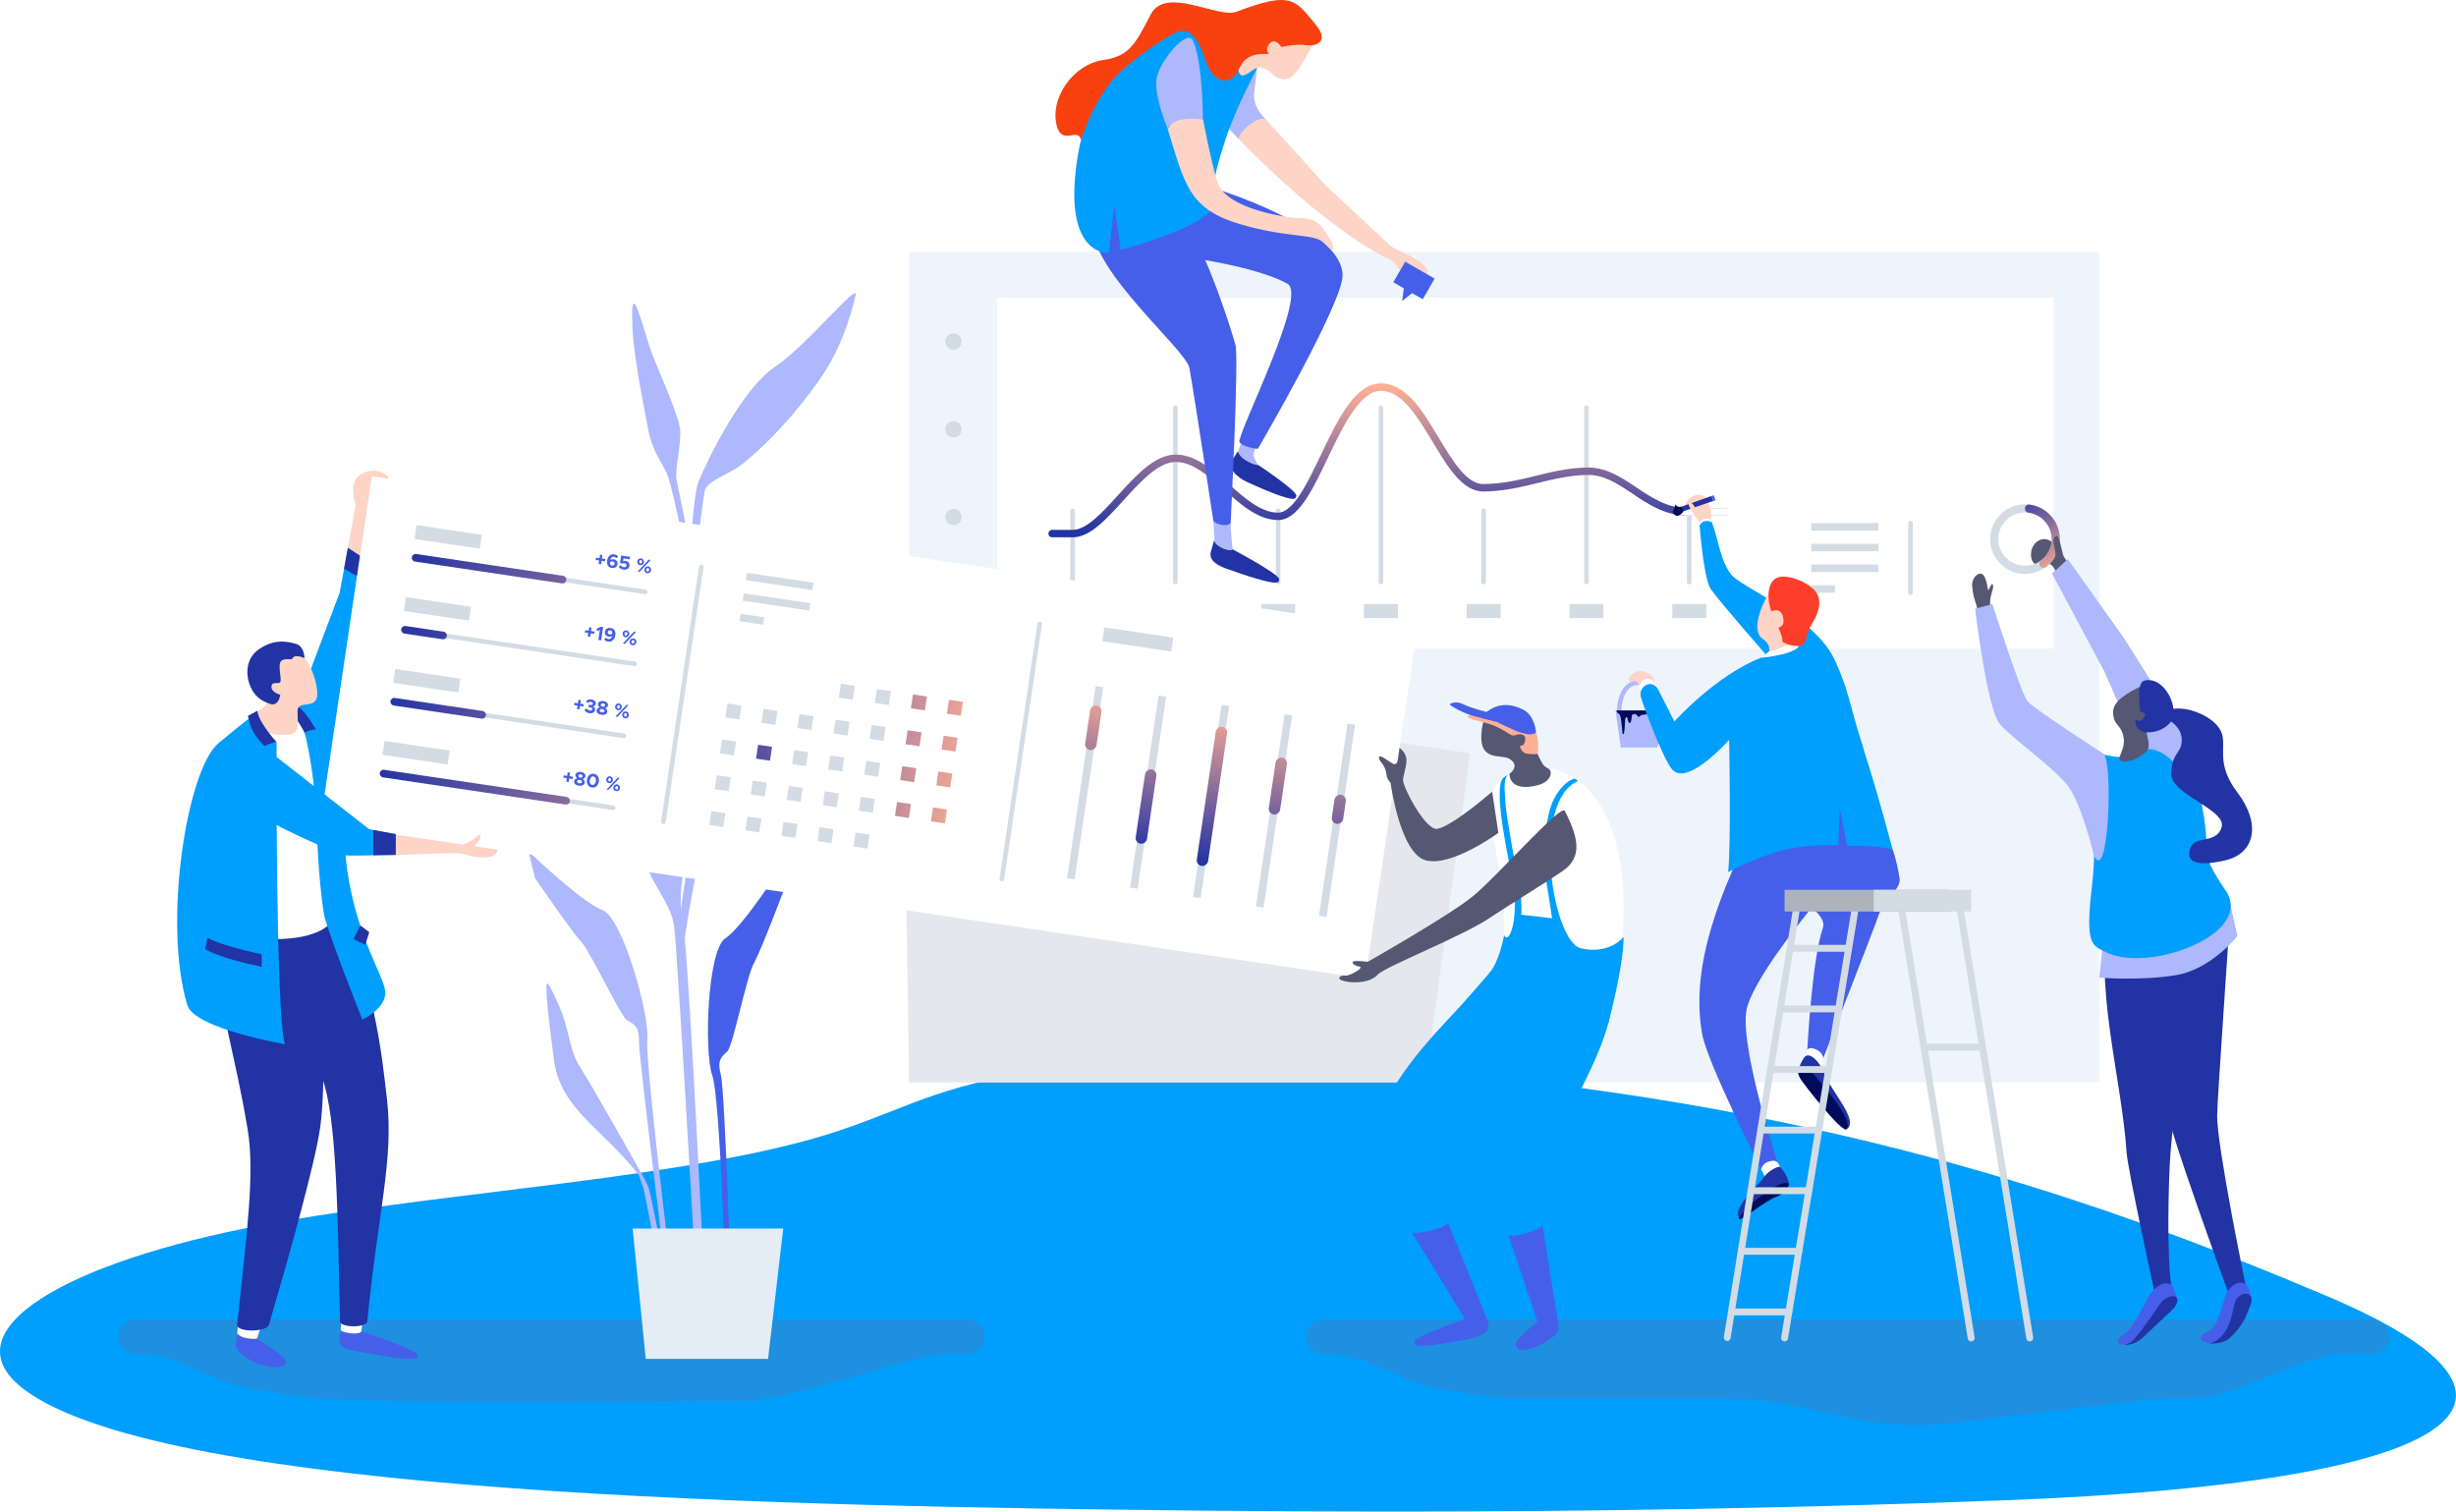 <svg xmlns="http://www.w3.org/2000/svg" xmlns:xlink="http://www.w3.org/1999/xlink" viewBox="0 0 365.24 224.77"><defs><style>      .cls-1 {        fill: #e5e7ed;      }      .cls-1, .cls-2, .cls-3, .cls-4, .cls-5, .cls-6, .cls-7, .cls-8, .cls-9, .cls-10, .cls-11, .cls-12, .cls-13, .cls-14, .cls-15, .cls-16, .cls-17, .cls-18, .cls-19, .cls-20, .cls-21, .cls-22, .cls-23, .cls-24, .cls-25, .cls-26, .cls-27, .cls-28, .cls-29, .cls-30, .cls-31, .cls-32, .cls-33, .cls-34, .cls-35, .cls-36, .cls-37, .cls-38, .cls-39 {        stroke-width: 0px;      }      .cls-1, .cls-23 {        mix-blend-mode: multiply;      }      .cls-2 {        fill: url(#_ÂÁ_Ï_ÌÌ_È_ËÂÌÚ_6);      }      .cls-40 {        mask: url(#mask);      }      .cls-41 {        filter: url(#luminosity-noclip);      }      .cls-3 {        fill: url(#_ÂÁ_Ï_ÌÌ_È_ËÂÌÚ_32-2);      }      .cls-4 {        fill: url(#_ÂÁ_Ï_ÌÌ_È_ËÂÌÚ_32-3);      }      .cls-5 {        fill: url(#_ÂÁ_Ï_ÌÌ_È_ËÂÌÚ_32-4);      }      .cls-6 {        fill: url(#_ÂÁ_Ï_ÌÌ_È_ËÂÌÚ_32-6);      }      .cls-7 {        fill: url(#_ÂÁ_Ï_ÌÌ_È_ËÂÌÚ_32-5);      }      .cls-8 {        fill: url(#_ÂÁ_Ï_ÌÌ_È_ËÂÌÚ_32-8);      }      .cls-9 {        fill: url(#_ÂÁ_Ï_ÌÌ_È_ËÂÌÚ_32-7);      }      .cls-10 {        fill: url(#_ÂÁ_Ï_ÌÌ_È_ËÂÌÚ_32-9);      }      .cls-11 {        fill: url(#_ÂÁ_Ï_ÌÌ_È_ËÂÌÚ_32-17);      }      .cls-12 {        fill: url(#_ÂÁ_Ï_ÌÌ_È_ËÂÌÚ_32-14);      }      .cls-13 {        fill: url(#_ÂÁ_Ï_ÌÌ_È_ËÂÌÚ_32-19);      }      .cls-14 {        fill: url(#_ÂÁ_Ï_ÌÌ_È_ËÂÌÚ_32-12);      }      .cls-15 {        fill: url(#_ÂÁ_Ï_ÌÌ_È_ËÂÌÚ_32-11);      }      .cls-16 {        fill: url(#_ÂÁ_Ï_ÌÌ_È_ËÂÌÚ_32-18);      }      .cls-17 {        fill: url(#_ÂÁ_Ï_ÌÌ_È_ËÂÌÚ_32-13);      }      .cls-18 {        fill: url(#_ÂÁ_Ï_ÌÌ_È_ËÂÌÚ_32-10);      }      .cls-19 {        fill: url(#_ÂÁ_Ï_ÌÌ_È_ËÂÌÚ_32-15);      }      .cls-20 {        fill: url(#_ÂÁ_Ï_ÌÌ_È_ËÂÌÚ_32-16);      }      .cls-21 {        fill: url(#_ÂÁ_Ï_ÌÌ_È_ËÂÌÚ_32-20);      }      .cls-22 {        fill: #3f81c3;        opacity: .5;      }      .cls-42 {        isolation: isolate;      }      .cls-23 {        fill: url(#_ÂÁ_Ï_ÌÌ_È_ËÂÌÚ_2);      }      .cls-43 {        mask: url(#mask-1);      }      .cls-24 {        fill: #f94110;      }      .cls-25 {        fill: #545872;      }      .cls-26 {        fill: #465fe9;      }      .cls-27 {        fill: #2233a3;      }      .cls-28 {        fill: #d3dce5;      }      .cls-29 {        fill: #adb8fd;      }      .cls-30 {        fill: #adb3bc;      }      .cls-31 {        fill: #009efd;      }      .cls-32 {        fill: #ffaf94;      }      .cls-33 {        fill: #fff;      }      .cls-34 {        fill: #edf4fc;      }      .cls-35 {        fill: #e4ecf5;      }      .cls-36 {        fill: #fdd4c6;      }      .cls-37 {        fill: #ff3d2b;      }      .cls-38 {        fill: #000c59;      }      .cls-39 {        fill: url(#_ÂÁ_Ï_ÌÌ_È_ËÂÌÚ_32);      }    </style><filter id="luminosity-noclip" x="156.46" y="58.1" width="100.15" height="28.47" color-interpolation-filters="sRGB" filterUnits="userSpaceOnUse"></filter><filter id="luminosity-noclip-2" x="156.46" y="-8300.29" width="100.15" height="32766" color-interpolation-filters="sRGB" filterUnits="userSpaceOnUse"></filter><mask id="mask-1" x="156.46" y="-8300.29" width="100.15" height="32766" maskUnits="userSpaceOnUse"></mask><linearGradient id="_&#xC2;&#xC1;_&#xCF;_&#xCC;&#xCC;_&#xC8;_&#xCB;&#xC2;&#xCC;&#xDA;_2" data-name="&#xA1;&#xC2;&#xC1;&#x2DA;&#xCF;&#x2C7;&#xCC;&#xCC;&#x2DA;&#xC8; &#x201E;&#xF8FF;&#x2021;&#x2030;&#xCB;&#xC2;&#xCC;&#xDA; 2" x1="206.54" y1="60.44" x2="206.54" y2="86.57" gradientUnits="userSpaceOnUse"><stop offset="0" stop-color="#fff"></stop><stop offset=".12" stop-color="#fafafa"></stop><stop offset=".24" stop-color="#eee"></stop><stop offset=".37" stop-color="#d9d9d9"></stop><stop offset=".5" stop-color="#bbb"></stop><stop offset=".63" stop-color="#969696"></stop><stop offset=".76" stop-color="#676767"></stop><stop offset=".89" stop-color="#323232"></stop><stop offset="1" stop-color="#000"></stop></linearGradient><mask id="mask" x="156.46" y="58.1" width="100.15" height="28.47" maskUnits="userSpaceOnUse"><g class="cls-41"><g class="cls-43"><path class="cls-23" d="M159.51,79.89c4.75.08,9.8-11.11,15.28-11.19,5.48-.08,9.79,8.63,15.28,8.63s8.65-19.22,15.28-19.22,9.49,15.03,15.28,14.97c5.79-.06,9.63-2.3,15.28-2.46,5.65-.16,8.79,6.12,15.28,6.06h5.4v9.9h-100.15v-6.66h3.04Z"></path></g></g></mask><linearGradient id="_&#xC2;&#xC1;_&#xCF;_&#xCC;&#xCC;_&#xC8;_&#xCB;&#xC2;&#xCC;&#xDA;_6" data-name="&#xA1;&#xC2;&#xC1;&#x2DA;&#xCF;&#x2C7;&#xCC;&#xCC;&#x2DA;&#xC8; &#x201E;&#xF8FF;&#x2021;&#x2030;&#xCB;&#xC2;&#xCC;&#xDA; 6" x1="206.54" y1="60.44" x2="206.54" y2="86.57" gradientUnits="userSpaceOnUse"><stop offset="0" stop-color="#ebebeb"></stop><stop offset=".45" stop-color="#efefef"></stop><stop offset=".91" stop-color="#fbfbfb"></stop><stop offset="1" stop-color="#fff"></stop></linearGradient><linearGradient id="_&#xC2;&#xC1;_&#xCF;_&#xCC;&#xCC;_&#xC8;_&#xCB;&#xC2;&#xCC;&#xDA;_32" data-name="&#xA1;&#xC2;&#xC1;&#x2DA;&#xCF;&#x2C7;&#xCC;&#xCC;&#x2DA;&#xC8; &#x201E;&#xF8FF;&#x2021;&#x2030;&#xCB;&#xC2;&#xCC;&#xDA; 32" x1="206.54" y1="79.14" x2="206.54" y2="57.62" gradientUnits="userSpaceOnUse"><stop offset="0" stop-color="#2233a3"></stop><stop offset="1" stop-color="#ffaf94"></stop></linearGradient><linearGradient id="_&#xC2;&#xC1;_&#xCF;_&#xCC;&#xCC;_&#xC8;_&#xCB;&#xC2;&#xCC;&#xDA;_32-2" data-name="&#xA1;&#xC2;&#xC1;&#x2DA;&#xCF;&#x2C7;&#xCC;&#xCC;&#x2DA;&#xC8; &#x201E;&#xF8FF;&#x2021;&#x2030;&#xCB;&#xC2;&#xCC;&#xDA; 32" x1="44.22" y1="75.76" x2="107.55" y2="75.76" gradientTransform="translate(15.99 8.81)" xlink:href="#_&#xC2;&#xC1;_&#xCF;_&#xCC;&#xCC;_&#xC8;_&#xCB;&#xC2;&#xCC;&#xDA;_32"></linearGradient><linearGradient id="_&#xC2;&#xC1;_&#xCF;_&#xCC;&#xCC;_&#xC8;_&#xCB;&#xC2;&#xCC;&#xDA;_32-3" data-name="&#xA1;&#xC2;&#xC1;&#x2DA;&#xCF;&#x2C7;&#xCC;&#xCC;&#x2DA;&#xC8; &#x201E;&#xF8FF;&#x2021;&#x2030;&#xCB;&#xC2;&#xCC;&#xDA; 32" x1="44.22" y1="86.57" x2="107.55" y2="86.57" gradientTransform="translate(14.49 7.49)" xlink:href="#_&#xC2;&#xC1;_&#xCF;_&#xCC;&#xCC;_&#xC8;_&#xCB;&#xC2;&#xCC;&#xDA;_32"></linearGradient><linearGradient id="_&#xC2;&#xC1;_&#xCF;_&#xCC;&#xCC;_&#xC8;_&#xCB;&#xC2;&#xCC;&#xDA;_32-4" data-name="&#xA1;&#xC2;&#xC1;&#x2DA;&#xCF;&#x2C7;&#xCC;&#xCC;&#x2DA;&#xC8; &#x201E;&#xF8FF;&#x2021;&#x2030;&#xCB;&#xC2;&#xCC;&#xDA; 32" x1="44.22" y1="97.39" x2="107.55" y2="97.39" gradientTransform="translate(12.86 7.93)" xlink:href="#_&#xC2;&#xC1;_&#xCF;_&#xCC;&#xCC;_&#xC8;_&#xCB;&#xC2;&#xCC;&#xDA;_32"></linearGradient><linearGradient id="_&#xC2;&#xC1;_&#xCF;_&#xCC;&#xCC;_&#xC8;_&#xCB;&#xC2;&#xCC;&#xDA;_32-5" data-name="&#xA1;&#xC2;&#xC1;&#x2DA;&#xCF;&#x2C7;&#xCC;&#xCC;&#x2DA;&#xC8; &#x201E;&#xF8FF;&#x2021;&#x2030;&#xCB;&#xC2;&#xCC;&#xDA; 32" x1="44.22" y1="108.2" x2="107.55" y2="108.2" gradientTransform="translate(11.19 8.85)" xlink:href="#_&#xC2;&#xC1;_&#xCF;_&#xCC;&#xCC;_&#xC8;_&#xCB;&#xC2;&#xCC;&#xDA;_32"></linearGradient><linearGradient id="_&#xC2;&#xC1;_&#xCF;_&#xCC;&#xCC;_&#xC8;_&#xCB;&#xC2;&#xCC;&#xDA;_32-6" data-name="&#xA1;&#xC2;&#xC1;&#x2DA;&#xCF;&#x2C7;&#xCC;&#xCC;&#x2DA;&#xC8; &#x201E;&#xF8FF;&#x2021;&#x2030;&#xCB;&#xC2;&#xCC;&#xDA; 32" x1="90.29" y1="86.03" x2="133.57" y2="86.03" gradientTransform="translate(13.76 18.42)" xlink:href="#_&#xC2;&#xC1;_&#xCF;_&#xCC;&#xCC;_&#xC8;_&#xCB;&#xC2;&#xCC;&#xDA;_32"></linearGradient><linearGradient id="_&#xC2;&#xC1;_&#xCF;_&#xCC;&#xCC;_&#xC8;_&#xCB;&#xC2;&#xCC;&#xDA;_32-7" data-name="&#xA1;&#xC2;&#xC1;&#x2DA;&#xCF;&#x2C7;&#xCC;&#xCC;&#x2DA;&#xC8; &#x201E;&#xF8FF;&#x2021;&#x2030;&#xCB;&#xC2;&#xCC;&#xDA; 32" x1="90.29" y1="86.03" x2="133.57" y2="86.03" gradientTransform="translate(13.7 19.22)" xlink:href="#_&#xC2;&#xC1;_&#xCF;_&#xCC;&#xCC;_&#xC8;_&#xCB;&#xC2;&#xCC;&#xDA;_32"></linearGradient><linearGradient id="_&#xC2;&#xC1;_&#xCF;_&#xCC;&#xCC;_&#xC8;_&#xCB;&#xC2;&#xCC;&#xDA;_32-8" data-name="&#xA1;&#xC2;&#xC1;&#x2DA;&#xCF;&#x2C7;&#xCC;&#xCC;&#x2DA;&#xC8; &#x201E;&#xF8FF;&#x2021;&#x2030;&#xCB;&#xC2;&#xCC;&#xDA; 32" x1="90.29" y1="91.42" x2="133.57" y2="91.42" gradientTransform="translate(12.97 18.36)" xlink:href="#_&#xC2;&#xC1;_&#xCF;_&#xCC;&#xCC;_&#xC8;_&#xCB;&#xC2;&#xCC;&#xDA;_32"></linearGradient><linearGradient id="_&#xC2;&#xC1;_&#xCF;_&#xCC;&#xCC;_&#xC8;_&#xCB;&#xC2;&#xCC;&#xDA;_32-9" data-name="&#xA1;&#xC2;&#xC1;&#x2DA;&#xCF;&#x2C7;&#xCC;&#xCC;&#x2DA;&#xC8; &#x201E;&#xF8FF;&#x2021;&#x2030;&#xCB;&#xC2;&#xCC;&#xDA; 32" x1="90.29" y1="91.42" x2="133.57" y2="91.42" gradientTransform="translate(12.91 19.16)" xlink:href="#_&#xC2;&#xC1;_&#xCF;_&#xCC;&#xCC;_&#xC8;_&#xCB;&#xC2;&#xCC;&#xDA;_32"></linearGradient><linearGradient id="_&#xC2;&#xC1;_&#xCF;_&#xCC;&#xCC;_&#xC8;_&#xCB;&#xC2;&#xCC;&#xDA;_32-10" data-name="&#xA1;&#xC2;&#xC1;&#x2DA;&#xCF;&#x2C7;&#xCC;&#xCC;&#x2DA;&#xC8; &#x201E;&#xF8FF;&#x2021;&#x2030;&#xCB;&#xC2;&#xCC;&#xDA; 32" x1="90.29" y1="96.82" x2="133.57" y2="96.82" gradientTransform="translate(12.41 15.12)" xlink:href="#_&#xC2;&#xC1;_&#xCF;_&#xCC;&#xCC;_&#xC8;_&#xCB;&#xC2;&#xCC;&#xDA;_32"></linearGradient><linearGradient id="_&#xC2;&#xC1;_&#xCF;_&#xCC;&#xCC;_&#xC8;_&#xCB;&#xC2;&#xCC;&#xDA;_32-11" data-name="&#xA1;&#xC2;&#xC1;&#x2DA;&#xCF;&#x2C7;&#xCC;&#xCC;&#x2DA;&#xC8; &#x201E;&#xF8FF;&#x2021;&#x2030;&#xCB;&#xC2;&#xCC;&#xDA; 32" x1="90.29" y1="96.82" x2="133.57" y2="96.82" gradientTransform="translate(12.18 18.3)" xlink:href="#_&#xC2;&#xC1;_&#xCF;_&#xCC;&#xCC;_&#xC8;_&#xCB;&#xC2;&#xCC;&#xDA;_32"></linearGradient><linearGradient id="_&#xC2;&#xC1;_&#xCF;_&#xCC;&#xCC;_&#xC8;_&#xCB;&#xC2;&#xCC;&#xDA;_32-12" data-name="&#xA1;&#xC2;&#xC1;&#x2DA;&#xCF;&#x2C7;&#xCC;&#xCC;&#x2DA;&#xC8; &#x201E;&#xF8FF;&#x2021;&#x2030;&#xCB;&#xC2;&#xCC;&#xDA; 32" x1="90.29" y1="96.82" x2="133.57" y2="96.82" gradientTransform="translate(12.12 19.1)" xlink:href="#_&#xC2;&#xC1;_&#xCF;_&#xCC;&#xCC;_&#xC8;_&#xCB;&#xC2;&#xCC;&#xDA;_32"></linearGradient><linearGradient id="_&#xC2;&#xC1;_&#xCF;_&#xCC;&#xCC;_&#xC8;_&#xCB;&#xC2;&#xCC;&#xDA;_32-13" data-name="&#xA1;&#xC2;&#xC1;&#x2DA;&#xCF;&#x2C7;&#xCC;&#xCC;&#x2DA;&#xC8; &#x201E;&#xF8FF;&#x2021;&#x2030;&#xCB;&#xC2;&#xCC;&#xDA; 32" x1="90.29" y1="102.21" x2="133.57" y2="102.21" gradientTransform="translate(11.38 18.25)" xlink:href="#_&#xC2;&#xC1;_&#xCF;_&#xCC;&#xCC;_&#xC8;_&#xCB;&#xC2;&#xCC;&#xDA;_32"></linearGradient><linearGradient id="_&#xC2;&#xC1;_&#xCF;_&#xCC;&#xCC;_&#xC8;_&#xCB;&#xC2;&#xCC;&#xDA;_32-14" data-name="&#xA1;&#xC2;&#xC1;&#x2DA;&#xCF;&#x2C7;&#xCC;&#xCC;&#x2DA;&#xC8; &#x201E;&#xF8FF;&#x2021;&#x2030;&#xCB;&#xC2;&#xCC;&#xDA; 32" x1="90.29" y1="102.21" x2="133.57" y2="102.21" gradientTransform="translate(11.33 19.04)" xlink:href="#_&#xC2;&#xC1;_&#xCF;_&#xCC;&#xCC;_&#xC8;_&#xCB;&#xC2;&#xCC;&#xDA;_32"></linearGradient><linearGradient id="_&#xC2;&#xC1;_&#xCF;_&#xCC;&#xCC;_&#xC8;_&#xCB;&#xC2;&#xCC;&#xDA;_32-15" data-name="&#xA1;&#xC2;&#xC1;&#x2DA;&#xCF;&#x2C7;&#xCC;&#xCC;&#x2DA;&#xC8; &#x201E;&#xF8FF;&#x2021;&#x2030;&#xCB;&#xC2;&#xCC;&#xDA; 32" x1="149.1" y1="103.5" x2="149.1" y2="79.73" gradientTransform="translate(76.66 257.3) rotate(-90)" xlink:href="#_&#xC2;&#xC1;_&#xCF;_&#xCC;&#xCC;_&#xC8;_&#xCB;&#xC2;&#xCC;&#xDA;_32"></linearGradient><linearGradient id="_&#xC2;&#xC1;_&#xCF;_&#xCC;&#xCC;_&#xC8;_&#xCB;&#xC2;&#xCC;&#xDA;_32-16" data-name="&#xA1;&#xC2;&#xC1;&#x2DA;&#xCF;&#x2C7;&#xCC;&#xCC;&#x2DA;&#xC8; &#x201E;&#xF8FF;&#x2021;&#x2030;&#xCB;&#xC2;&#xCC;&#xDA; 32" x1="158.57" y1="103.5" x2="158.57" y2="79.73" gradientTransform="translate(74.04 278.5) rotate(-90)" xlink:href="#_&#xC2;&#xC1;_&#xCF;_&#xCC;&#xCC;_&#xC8;_&#xCB;&#xC2;&#xCC;&#xDA;_32"></linearGradient><linearGradient id="_&#xC2;&#xC1;_&#xCF;_&#xCC;&#xCC;_&#xC8;_&#xCB;&#xC2;&#xCC;&#xDA;_32-17" data-name="&#xA1;&#xC2;&#xC1;&#x2DA;&#xCF;&#x2C7;&#xCC;&#xCC;&#x2DA;&#xC8; &#x201E;&#xF8FF;&#x2021;&#x2030;&#xCB;&#xC2;&#xCC;&#xDA; 32" x1="177.52" y1="103.5" x2="177.52" y2="79.73" gradientTransform="translate(99.55 294.39) rotate(-90)" xlink:href="#_&#xC2;&#xC1;_&#xCF;_&#xCC;&#xCC;_&#xC8;_&#xCB;&#xC2;&#xCC;&#xDA;_32"></linearGradient><linearGradient id="_&#xC2;&#xC1;_&#xCF;_&#xCC;&#xCC;_&#xC8;_&#xCB;&#xC2;&#xCC;&#xDA;_32-18" data-name="&#xA1;&#xC2;&#xC1;&#x2DA;&#xCF;&#x2C7;&#xCC;&#xCC;&#x2DA;&#xC8; &#x201E;&#xF8FF;&#x2021;&#x2030;&#xCB;&#xC2;&#xCC;&#xDA; 32" x1="186.99" y1="103.5" x2="186.99" y2="79.73" gradientTransform="translate(106.53 307.32) rotate(-90)" xlink:href="#_&#xC2;&#xC1;_&#xCF;_&#xCC;&#xCC;_&#xC8;_&#xCB;&#xC2;&#xCC;&#xDA;_32"></linearGradient><linearGradient id="_&#xC2;&#xC1;_&#xCF;_&#xCC;&#xCC;_&#xC8;_&#xCB;&#xC2;&#xCC;&#xDA;_32-19" data-name="&#xA1;&#xC2;&#xC1;&#x2DA;&#xCF;&#x2C7;&#xCC;&#xCC;&#x2DA;&#xC8; &#x201E;&#xF8FF;&#x2021;&#x2030;&#xCB;&#xC2;&#xCC;&#xDA; 32" x1="168.04" y1="103.5" x2="168.04" y2="79.73" gradientTransform="translate(86.79 286.45) rotate(-90)" xlink:href="#_&#xC2;&#xC1;_&#xCF;_&#xCC;&#xCC;_&#xC8;_&#xCB;&#xC2;&#xCC;&#xDA;_32"></linearGradient><linearGradient id="_&#xC2;&#xC1;_&#xCF;_&#xCC;&#xCC;_&#xC8;_&#xCB;&#xC2;&#xCC;&#xDA;_32-20" data-name="&#xA1;&#xC2;&#xC1;&#x2DA;&#xCF;&#x2C7;&#xCC;&#xCC;&#x2DA;&#xC8; &#x201E;&#xF8FF;&#x2021;&#x2030;&#xCB;&#xC2;&#xCC;&#xDA; 32" x1="300.54" y1="72.87" x2="306.57" y2="85" xlink:href="#_&#xC2;&#xC1;_&#xCF;_&#xCC;&#xCC;_&#xC8;_&#xCB;&#xC2;&#xCC;&#xDA;_32"></linearGradient></defs><g class="cls-42"><g id="Layer_1" data-name="Layer 1"><g><path class="cls-31" d="M181.14,157.82c-7.66,0-15.27.3-22.43,1.03-18.03,1.82-22.75,5.56-33.92,9.28-21.47,7.16-58.31,8.92-85.79,14.04-28.7,5.35-47.39,15.7-35.22,24.59,21.4,15.62,113.76,17.23,174.33,17.87,9.6.1,19.22.15,28.84.15,30.55,0,61.18-.53,91.38-1.69,67.91-2.61,84.75-14.68,47.64-30.39-35.07-14.84-76.69-29.07-138.76-33.83-8.34-.64-17.24-1.05-26.08-1.05Z"></path><g><path class="cls-22" d="M352.74,196.22h-155.91c-1.42,0-2.57,1.15-2.57,2.57h0c0,1.42,1.15,2.57,2.57,2.57h0c2.51,0,4.99.51,7.29,1.51l5.37,2.32c1.35.59,2.77,1.01,4.22,1.25l7.64,1.3c1.07.18,2.15.27,3.23.26h32.02c3.66,0,7.31.41,10.88,1.21l6.66,1.49c5.54,1.24,11.25,1.53,16.89.84l26.38-3.2c2.53-.31,5.08-.38,7.63-.34,2.39.04,4.77-.38,7.01-1.26l10.54-4.12c2.13-.83,4.4-1.26,6.69-1.26h3.46c1.42,0,2.57-1.15,2.57-2.57h0c0-1.42-1.15-2.57-2.57-2.57Z"></path><path class="cls-22" d="M20.15,196.22h123.74c1.42,0,2.57,1.15,2.57,2.57h0c0,1.42-1.15,2.57-2.57,2.57h-3.46c-4.61,0-23.72,7.13-29.55,6.98.96,0-4.6-.13-13.9.06-21.73.42-49.03-.09-52.31-.65l-7.64-1.3c-1.45-.25-2.87-.67-4.22-1.25l-5.37-2.32c-2.3-1-4.79-1.51-7.29-1.51h0c-1.42,0-2.57-1.15-2.57-2.57h0c0-1.42,1.15-2.57,2.57-2.57Z"></path><g><polygon class="cls-33" points="50.78 196.54 50.67 197.85 52.24 199.54 53.74 198.68 53.73 198 53.92 196.54 50.78 196.54"></polygon><path class="cls-33" d="M35.41,197.07l-.16,1.32,1.65,1.38s1.2-.65,1.28-.7c.09-.05.71-2.15.71-2.15l-3.49.15Z"></path><path class="cls-36" d="M51.74,81.47l1.15-6.4s-1.23-3.44.8-4.57c2.02-1.13,3.84-.08,4.1.54.27.62-4.25,11.61-4.25,11.61l-1.8-1.18Z"></path><path class="cls-27" d="M31.12,135.96c1.81,16.1,3.81,20.43,5.73,32.13,1.03,6.29-.09,15.05-1.58,28.89-.13,1.18,4.4,1.14,4.73,0,3.06-10.46,6.91-24.16,7.63-29.42.92-6.69.23-19.73.23-19.73l-4.12-14.53-12.62,2.65Z"></path><path class="cls-27" d="M49.05,130.78c6.69,14.75,7.75,26.27,8.49,32.6,1.06,9.08-1.36,16.9-2.91,33.09-.1,1.01-4.03,1.01-4.06,0-.36-14.73-.4-30.43-2.71-36.27-1.95-4.94-6.19-11.9-6.19-11.9l-4.82-13.32,12.2-4.18Z"></path><polygon class="cls-31" points="44.03 105.32 50.52 88.11 51.74 81.47 55.76 84.11 53.68 102.8 49.28 114.73 44.03 105.32"></polygon><path class="cls-33" d="M40.63,139.66c7.23,0,8.56-2.53,8.56-2.53l-.13-19.13s-1.73-9.28-1.67-9.35c.06-.07-2.51-2.62-2.43-1.48.08,1.14.14,2.26-1.79,2.45-1.93.19-4.75-1.6-4.75-1.6l.76,3.02,1.44,28.62Z"></path><polygon class="cls-27" points="51.74 81.47 51.17 84.57 55.44 86.98 55.76 84.11 51.74 81.47"></polygon><path class="cls-31" d="M44.97,108.16c.87,1.51,2.02,10.02,2.06,12.83s.36,9.84,1.09,14.65c.39,2.58,5.77,15.98,5.77,15.98,0,0,3.41-1.59,3.41-3.98,0-2.89-6.81-11.33-6.1-27.79.19-4.34-1.84-10.62-2.79-12.18-.94-1.56-1.91-2.33-1.91-2.33l-1.48.29-.06,2.53Z"></path><path class="cls-31" d="M41.13,110.35s-.16,40.29,1.23,44.93c0,0-13.45-2.31-14.51-5.82-3.68-12.27-.02-35.05,4.63-38.94,4.22-3.52,5.26-4.18,5.26-4.18l1.27,3.77,2.11.23Z"></path><path class="cls-27" d="M43.54,106.17c1.5,2.12,1.75,2.77,1.75,2.77,0,0,.87-.48,1.68-.45,0,0-1.76-3.23-3.16-3.73-1.4-.5-.27,1.41-.27,1.41Z"></path><path class="cls-36" d="M38.27,105.7c4.59-1.67-3.04-7.28,2.18-9.26,5.22-1.97,7.21,5.91,6.64,7.41-.57,1.5-2.64.35-2.84,1.76-.03.21.06,1.76.05,1.96-.09,1.22-.42,1.59-1.63,1.7h0c-.98.09-1.98-.05-2.9-.4l-1.34-.52-.15-2.66Z"></path><path class="cls-27" d="M36.87,106.48c.47,1.84.64,2.53,2.44,4.46,0,0,1.48-.64,1.82-.6,0,0-1.05-1.07-2.13-2.81-.67-1.09-.73-1.84-.73-1.84l-1.4.78Z"></path><path class="cls-27" d="M30.86,139.45l-.36,1.69s2.18,1.38,8.42,2.62v-1.86s-5.85-1.18-8.06-2.45Z"></path><polygon class="cls-27" points="53.58 137.63 52.58 139.66 54.32 140.48 54.92 138.62 53.58 137.63"></polygon><path class="cls-27" d="M45.29,97.87c-.74-.35-1.62-.43-1.77,0-.15.43-1.1-.15-1.71.43-.61.58.25,3.04-.22,3.22s-1.2-.2-1.22.62c-.02.82,1.31,1.18,1.31,1.18,0,0-.2,1.8-1.53,1.35-1.33-.45-2.29-1.14-2.92-2.6-.63-1.46-.9-4.12,1.43-5.63,2.32-1.51,4.18-1.01,5.38-.69,1.19.32,1.26,2.12,1.26,2.12Z"></path><path class="cls-36" d="M54.42,74.1c1.16-1.19,1.38-1.44,1.69-1.09s-1.69,2.77-1.69,2.77v-1.68Z"></path><path class="cls-26" d="M53.44,201.02c-1.68-.31-3.12-.5-2.95-1.86.05-.4.18-1.32.18-1.32.68.5,2.95.65,3.06.15,0,0,8.18,2.65,8.4,3.44.01.04.02.32,0,.37-.2.81-7.03-.47-8.69-.79Z"></path><path class="cls-26" d="M38.51,202.86c-.61-.22-3.61-1.62-3.44-2.97.05-.4.21-1.66.21-1.66.44.94,2.8.9,2.92.84,0,0,4.1,2.48,4.32,3.28.01.04.02.32,0,.37-.2.81-2.41.71-4,.15Z"></path></g><g><path class="cls-29" d="M96.47,176.68c-.33-.93-.93-1.91-.93-1.91,0,0-7.03-12.55-9.42-16.33-1.16-1.83-1.44-4.38-2.2-6.77-.81-2.54-2.07-4.88-2.39-5.33-.58-.8-.17,3.56.83,11.15.99,7.58,7.29,10.29,12.66,17.29l.69,1.94,3.34,16.96h.88s-3.12-16.06-3.45-17Z"></path><path class="cls-26" d="M116.48,128.46s-5.97,9.35-8.62,11.08c-2.65,1.73-3.18,16.81-1.94,20.36,1.24,3.55,2.08,33.78,2.08,33.78h.8s-.99-31.54-1.59-33.78c-.6-2.24.07-2.75.93-3.53.86-.78,2.89-11.21,3.97-13.12,1.07-1.91,4.39-10.71,4.39-10.71v-4.08Z"></path><path class="cls-29" d="M78.59,126.59s8,7.68,10.99,8.74,7.05,15.58,6.69,19.32c-.37,3.74,4.43,41.57,4.43,41.57l-.77.19s-4.95-39.14-4.9-41.45-.71-2.66-1.73-3.21c-1.02-.55-5.45-10.21-6.95-11.81-1.49-1.6-6.79-9.37-6.79-9.37l-.96-3.96Z"></path><path class="cls-29" d="M104.9,193.68s-2.48-52.02-3.36-56.65c-.88-4.63.35-6.76,0-8.46-.35-1.7-1.08-17.85-1.61-20.72-.53-2.87-9.13-17.93-10.33-20.46-1.19-2.53-2.39-1.02-2.45.4-.07,1.42,3.22,9.91,5.11,17.25,1.29,5.02,1.73,19.22,4.58,25.28.83,1.76,2.92,4.55,3.38,7.14.46,2.59,3.48,56.22,3.48,56.22h1.21Z"></path><polygon class="cls-35" points="114.22 202.07 96.03 202.07 94.08 182.69 116.48 182.69 114.22 202.07"></polygon><path class="cls-29" d="M99.97,129.49s2.24-53.83,3.88-57.81c1.64-3.98,6.74-14.06,11.36-17.1,4.62-3.04,12.58-12.88,12.03-10.65-1.97,8.02-4.56,11.75-8.26,16.37-3.71,4.62-7.72,8.14-9.24,9.18-1.52,1.03-4.73,2.2-4.93,3.48-3.57,22.16-3.65,63.3-3.65,63.3l-1.19-6.77Z"></path><path class="cls-29" d="M118.82,91.98c-.96,6.13-5.41,17.39-7.49,22.93-2.08,5.54-4.63,6.88-6.34,10.02s-3.7,18.37-3.7,18.37l-.67-3.62s1.86-13.82,2.64-15.89.22-6.77,1.07-9.82c.85-3.05,7.18-12.35,8.92-15.28,1.73-2.92,4.61-9.34,5.55-10.05.95-.71.02,3.35.02,3.35Z"></path><path class="cls-29" d="M94.03,47.46c-.07,4.21,1.58,12.26,2.33,16.2.74,3.94,2.29,5.14,3.06,7.44.77,2.3,3.25,14.39,3.25,14.39l.54-1.46s-2.32-11.23-2.6-12.71c-.28-1.48.74-5.33.53-7.47-.21-2.14-3.36-9.1-4.17-11.25-.82-2.15-1.99-6.78-2.54-7.37-.55-.59-.41,2.24-.41,2.24Z"></path></g><g><rect class="cls-34" x="135.19" y="37.47" width="176.99" height="123.47"></rect><rect class="cls-33" x="148.26" y="44.27" width="157.12" height="52.18"></rect><rect class="cls-26" x="135.19" y="83.41" width="1.1" height="13.05"></rect><g><g class="cls-40"><path class="cls-2" d="M159.51,79.89c4.75.08,9.8-11.11,15.28-11.19,5.48-.08,9.79,8.63,15.28,8.63s8.65-19.22,15.28-19.22,9.49,15.03,15.28,14.97c5.79-.06,9.63-2.3,15.28-2.46,5.65-.16,8.79,6.12,15.28,6.06h5.4v9.9h-100.15v-6.66h3.04Z"></path></g><path class="cls-28" d="M159.51,86.9c-.19,0-.34-.15-.34-.34v-10.6c0-.19.15-.34.34-.34s.34.15.34.34v10.6c0,.19-.15.34-.34.34Z"></path><rect class="cls-28" x="156.98" y="89.83" width="5.05" height="2.09"></rect><path class="cls-28" d="M174.79,86.9c-.19,0-.34-.15-.34-.34v-25.94c0-.19.15-.34.34-.34s.34.15.34.34v25.94c0,.19-.15.34-.34.34Z"></path><rect class="cls-28" x="172.27" y="89.83" width="5.05" height="2.09"></rect><path class="cls-28" d="M190.08,86.9c-.19,0-.34-.15-.34-.34v-10.6c0-.19.15-.34.34-.34s.34.15.34.34v10.6c0,.19-.15.34-.34.34Z"></path><rect class="cls-28" x="187.55" y="89.83" width="5.05" height="2.09"></rect><path class="cls-28" d="M205.36,86.9c-.19,0-.34-.15-.34-.34v-25.94c0-.19.15-.34.34-.34s.34.15.34.34v25.94c0,.19-.15.34-.34.34Z"></path><rect class="cls-28" x="202.83" y="89.83" width="5.05" height="2.09"></rect><path class="cls-28" d="M220.64,86.9c-.19,0-.34-.15-.34-.34v-10.6c0-.19.15-.34.34-.34s.34.15.34.34v10.6c0,.19-.15.34-.34.34Z"></path><rect class="cls-28" x="218.12" y="89.83" width="5.05" height="2.09"></rect><path class="cls-28" d="M235.93,86.9c-.19,0-.34-.15-.34-.34v-25.94c0-.19.15-.34.34-.34s.34.15.34.34v25.94c0,.19-.15.34-.34.34Z"></path><rect class="cls-28" x="233.4" y="89.83" width="5.05" height="2.09"></rect><path class="cls-28" d="M251.21,86.9c-.19,0-.34-.15-.34-.34v-10.6c0-.19.15-.34.34-.34s.34.15.34.34v10.6c0,.19-.15.34-.34.34Z"></path><rect class="cls-28" x="248.69" y="89.83" width="5.05" height="2.09"></rect><path class="cls-39" d="M156.46,79.9c-.31,0-.55-.25-.55-.55,0-.31.25-.56.55-.56h3.04s.03,0,.04,0c2.05,0,4.41-2.6,6.69-5.11,2.69-2.97,5.48-6.04,8.54-6.08.03,0,.06,0,.09,0,2.93,0,5.48,2.26,7.95,4.45,2.32,2.06,4.72,4.18,7.25,4.18,2.27,0,4.36-4.38,6.39-8.62,2.49-5.21,5.07-10.6,8.89-10.6s6.24,4.14,8.65,8.14c2.12,3.51,4.12,6.83,6.6,6.83,0,0,.02,0,.03,0,2.91-.03,5.38-.64,7.76-1.22,2.31-.57,4.7-1.16,7.51-1.24,2.92-.09,5.23,1.46,7.46,2.96,2.28,1.53,4.63,3.1,7.75,3.1.03,0,.05,0,.08,0h5.41c.31,0,.55.25.55.55s-.25.55-.55.55h-5.4s-.06,0-.09,0c-3.45,0-5.95-1.67-8.36-3.29-2.18-1.46-4.25-2.85-6.81-2.77-2.69.08-4.92.63-7.28,1.21-2.45.6-4.98,1.22-8.01,1.26-.01,0-.03,0-.04,0-3.1,0-5.26-3.58-7.54-7.37-2.26-3.74-4.59-7.61-7.7-7.61s-5.66,5.3-7.89,9.97c-2.27,4.76-4.42,9.25-7.39,9.25s-5.51-2.27-7.99-4.46c-2.42-2.14-4.71-4.17-7.22-4.17-.02,0-.05,0-.07,0-2.58.04-5.2,2.93-7.74,5.72-2.56,2.81-4.97,5.47-7.5,5.48-.02,0-.04,0-.06,0h-3.03s0,.01,0,.01Z"></path></g><path class="cls-33" d="M249.01,76.47c.65.13,1.34.21,2.07.21.03,0,.06,0,.1,0h5.48c.31,0,.56-.25.56-.56s-.25-.56-.56-.56h-5.48s-.06,0-.08,0c-.67,0-1.31-.08-1.92-.2l-.16,1.12Z"></path><rect class="cls-28" x="269.35" y="80.87" width="10" height="1.11"></rect><rect class="cls-28" x="269.35" y="83.95" width="10" height="1.11"></rect><rect class="cls-28" x="269.35" y="77.79" width="10" height="1.11"></rect><rect class="cls-28" x="269.35" y="87.03" width="3.54" height="1.11"></rect><path class="cls-28" d="M284.11,88.48c-.19,0-.34-.15-.34-.34v-10.36c0-.19.15-.34.34-.34s.34.15.34.34v10.36c0,.19-.15.34-.34.34Z"></path><circle class="cls-26" cx="141.8" cy="89.93" r="1.22"></circle><path class="cls-28" d="M143.01,76.89c0-.67-.55-1.22-1.22-1.22s-1.22.55-1.22,1.22.55,1.22,1.22,1.22,1.22-.55,1.22-1.22Z"></path><path class="cls-28" d="M143.01,63.84c0-.67-.55-1.22-1.22-1.22s-1.22.55-1.22,1.22.55,1.22,1.22,1.22,1.22-.55,1.22-1.22Z"></path><path class="cls-28" d="M143.01,50.79c0-.67-.55-1.22-1.22-1.22s-1.22.55-1.22,1.22.55,1.22,1.22,1.22,1.22-.55,1.22-1.22Z"></path><g><polygon class="cls-1" points="218.63 112.03 134.27 99.49 135.19 160.95 211.94 160.95 218.63 112.03"></polygon><rect class="cls-33" x="103.08" y="29.6" width="52.18" height="157.12" transform="translate(3.2 220.04) rotate(-81.55)"></rect><path class="cls-28" d="M95.97,88.36s-.03,0-.05,0l-14.01-2.08c-.19-.03-.31-.2-.29-.39.03-.19.2-.31.39-.29l14.01,2.08c.19.03.31.2.29.39-.02.17-.17.29-.33.29Z"></path><path class="cls-28" d="M94.38,99.06s-.03,0-.05,0l-30.65-4.55c-.19-.03-.31-.2-.29-.39.03-.19.2-.31.39-.29l30.65,4.55c.19.03.31.2.29.39-.02.17-.17.29-.33.29Z"></path><path class="cls-28" d="M92.79,109.76s-.03,0-.05,0l-22.83-3.39c-.19-.03-.31-.2-.29-.39.03-.19.2-.31.39-.29l22.83,3.39c.19.03.31.2.29.39-.02.17-.17.29-.33.29Z"></path><path class="cls-28" d="M91.2,120.46s-.03,0-.05,0l-14.01-2.08c-.19-.03-.31-.2-.29-.39.03-.19.2-.31.39-.29l14.01,2.08c.19.03.31.2.29.39-.02.17-.17.29-.33.29Z"></path><path class="cls-3" d="M61.69,84h22.08c.31,0,.57.25.57.57h0c0,.31-.25.57-.57.57h-22.08c-.31,0-.57-.25-.57-.57h0c0-.31.25-.57.57-.57Z" transform="translate(13.22 -9.77) rotate(8.45)"></path><rect class="cls-4" x="59.62" y="93.5" width="6.87" height="1.14" rx=".57" ry=".57" transform="translate(14.51 -8.24) rotate(8.45)"></rect><rect class="cls-5" x="57.99" y="104.75" width="14.36" height="1.14" rx=".57" ry=".57" transform="translate(16.18 -8.43) rotate(8.45)"></rect><rect class="cls-7" x="56.32" y="116.49" width="28.59" height="1.14" rx=".57" ry=".57" transform="translate(17.97 -9.11) rotate(8.45)"></rect><rect class="cls-28" x="61.75" y="78.8" width="9.8" height="2.09" transform="translate(12.46 -8.93) rotate(8.45)"></rect><rect class="cls-28" x="60.16" y="89.5" width="9.8" height="2.09" transform="translate(14.01 -8.58) rotate(8.45)"></rect><rect class="cls-28" x="58.57" y="100.19" width="9.8" height="2.09" transform="translate(15.57 -8.23) rotate(8.45)"></rect><rect class="cls-28" x="56.98" y="110.89" width="9.8" height="2.09" transform="translate(17.12 -7.88) rotate(8.45)"></rect><path class="cls-28" d="M98.66,122.55s-.03,0-.05,0c-.19-.03-.31-.2-.29-.39l5.63-37.9c.03-.19.2-.31.39-.29.19.03.31.2.29.39l-5.63,37.9c-.02.17-.17.29-.33.29Z"></path><path class="cls-28" d="M148.99,131.04s-.03,0-.05,0c-.19-.03-.31-.2-.29-.39l5.63-37.9c.03-.19.2-.31.39-.29.19.03.31.2.29.39l-5.63,37.9c-.02.17-.17.29-.33.29Z"></path><g><rect class="cls-28" x="124.88" y="101.82" width="2.1" height="2.09" transform="translate(16.48 -17.39) rotate(8.45)"></rect><rect class="cls-28" x="130.24" y="102.61" width="2.1" height="2.09" transform="translate(16.66 -18.17) rotate(8.45)"></rect><rect class="cls-6" x="135.6" y="103.41" width="2.1" height="2.09" transform="translate(16.84 -18.95) rotate(8.45)"></rect><rect class="cls-9" x="140.96" y="104.21" width="2.1" height="2.09" transform="translate(17.01 -19.73) rotate(8.45)"></rect><rect class="cls-28" x="108.01" y="104.76" width="2.1" height="2.09" transform="translate(16.73 -14.88) rotate(8.45)"></rect><rect class="cls-28" x="113.37" y="105.56" width="2.1" height="2.09" transform="translate(16.91 -15.66) rotate(8.45)"></rect><rect class="cls-28" x="118.73" y="106.35" width="2.1" height="2.09" transform="translate(17.08 -16.44) rotate(8.45)"></rect><rect class="cls-28" x="124.09" y="107.15" width="2.1" height="2.09" transform="translate(17.26 -17.21) rotate(8.45)"></rect><rect class="cls-28" x="129.45" y="107.95" width="2.1" height="2.09" transform="translate(17.44 -18) rotate(8.45)"></rect><rect class="cls-8" x="134.81" y="108.74" width="2.1" height="2.09" transform="translate(17.61 -18.77) rotate(8.45)"></rect><rect class="cls-10" x="140.17" y="109.54" width="2.1" height="2.09" transform="translate(17.78 -19.55) rotate(8.45)"></rect><rect class="cls-28" x="107.21" y="110.1" width="2.1" height="2.09" transform="translate(17.51 -14.7) rotate(8.45)"></rect><rect class="cls-18" x="112.58" y="110.89" width="2.1" height="2.09" transform="translate(17.68 -15.48) rotate(8.45)"></rect><rect class="cls-28" x="117.94" y="111.69" width="2.1" height="2.09" transform="translate(17.86 -16.26) rotate(8.45)"></rect><rect class="cls-28" x="123.3" y="112.49" width="2.1" height="2.09" transform="translate(18.03 -17.04) rotate(8.45)"></rect><rect class="cls-28" x="128.66" y="113.28" width="2.1" height="2.09" transform="translate(18.21 -17.82) rotate(8.45)"></rect><rect class="cls-15" x="134.02" y="114.08" width="2.1" height="2.09" transform="translate(18.38 -18.6) rotate(8.45)"></rect><rect class="cls-14" x="139.38" y="114.87" width="2.1" height="2.09" transform="translate(18.56 -19.38) rotate(8.45)"></rect><rect class="cls-28" x="106.42" y="115.43" width="2.1" height="2.09" transform="translate(18.28 -14.53) rotate(8.45)"></rect><rect class="cls-28" x="111.78" y="116.23" width="2.1" height="2.09" transform="translate(18.46 -15.31) rotate(8.45)"></rect><rect class="cls-28" x="117.14" y="117.02" width="2.1" height="2.09" transform="translate(18.63 -16.09) rotate(8.45)"></rect><rect class="cls-28" x="122.5" y="117.82" width="2.1" height="2.09" transform="translate(18.81 -16.87) rotate(8.45)"></rect><rect class="cls-28" x="127.86" y="118.62" width="2.1" height="2.09" transform="translate(18.98 -17.64) rotate(8.45)"></rect><rect class="cls-17" x="133.23" y="119.41" width="2.1" height="2.09" transform="translate(19.16 -18.43) rotate(8.45)"></rect><rect class="cls-12" x="138.59" y="120.21" width="2.1" height="2.09" transform="translate(19.33 -19.2) rotate(8.45)"></rect><rect class="cls-28" x="105.63" y="120.76" width="2.1" height="2.09" transform="translate(19.06 -14.36) rotate(8.45)"></rect><rect class="cls-28" x="110.99" y="121.56" width="2.1" height="2.09" transform="translate(19.23 -15.13) rotate(8.45)"></rect><rect class="cls-28" x="116.35" y="122.36" width="2.1" height="2.09" transform="translate(19.41 -15.91) rotate(8.45)"></rect><rect class="cls-28" x="121.71" y="123.15" width="2.1" height="2.09" transform="translate(19.58 -16.69) rotate(8.45)"></rect><rect class="cls-28" x="127.07" y="123.95" width="2.1" height="2.09" transform="translate(19.76 -17.47) rotate(8.45)"></rect></g><rect class="cls-28" x="110.93" y="85.91" width="10" height="1.11" transform="translate(13.97 -16.1) rotate(8.45)"></rect><rect class="cls-28" x="110.47" y="88.96" width="10" height="1.11" transform="translate(14.41 -16) rotate(8.45)"></rect><rect class="cls-28" x="110.05" y="91.53" width="3.54" height="1.11" transform="translate(14.75 -15.43) rotate(8.45)"></rect><g><path class="cls-26" d="M89.97,83.47l-.51-.08-.08.52-.36-.05.08-.52-.51-.08.05-.34.51.08.08-.52.36.05-.08.52.51.08-.05.34Z"></path><path class="cls-26" d="M91.84,83.89c-.06.4-.43.64-.86.57-.58-.09-.78-.54-.69-1.11.09-.61.52-1,1.06-.92.25.04.43.15.57.3l-.25.29c-.11-.12-.21-.2-.38-.22-.26-.04-.46.15-.55.48.14-.1.33-.14.52-.11.36.05.63.33.57.72ZM91.4,83.84c.03-.19-.12-.32-.31-.35-.16-.02-.31.04-.39.18,0,.25.09.4.31.43.21.03.36-.1.39-.25Z"></path><path class="cls-26" d="M92.01,84.3l.29-.26c.13.16.29.28.48.31.22.03.38-.08.4-.25.03-.17-.1-.31-.31-.34-.15-.02-.28,0-.4.07l-.27-.16.19-1.06,1.31.19-.06.38-.91-.14-.08.43c.11-.05.24-.09.4-.06.35.05.62.32.56.72-.06.42-.41.64-.89.57-.33-.05-.56-.21-.72-.42Z"></path><path class="cls-26" d="M94.77,83.47c.04-.28.27-.48.57-.43.3.04.46.3.42.58-.04.28-.28.47-.57.43-.29-.04-.46-.29-.42-.57ZM96.48,83.22l.3.04-1.66,1.77-.3-.04,1.66-1.77ZM95.48,83.57c.02-.15-.05-.27-.17-.29-.12-.02-.22.07-.24.22-.02.16.05.27.17.29.12.02.22-.07.25-.23ZM95.83,84.66c.04-.28.28-.48.57-.43.3.04.46.3.42.58-.04.28-.28.47-.57.43-.3-.04-.46-.3-.42-.58ZM96.53,84.76c.02-.16-.05-.27-.17-.29-.13-.02-.23.07-.25.23-.02.15.05.27.17.29.12.02.22-.07.25-.22Z"></path></g><g><path class="cls-26" d="M88.36,94.26l-.51-.08-.08.52-.36-.05.08-.52-.51-.08.05-.34.51.08.08-.52.36.05-.08.52.51.08-.05.34Z"></path><path class="cls-26" d="M89.19,93.67l-.37.16-.12-.32.65-.31.34.05-.29,1.97-.42-.06.22-1.49Z"></path><path class="cls-26" d="M91.49,94.49c-.09.61-.51,1-1.06.92-.25-.04-.43-.15-.57-.3l.25-.29c.11.12.21.2.38.22.26.04.46-.15.55-.48-.14.1-.33.14-.52.11-.36-.05-.63-.33-.57-.72.06-.4.43-.63.86-.57.58.09.78.54.69,1.11ZM91.07,94.17c0-.25-.09-.4-.31-.43-.21-.03-.36.1-.39.25-.03.19.12.32.31.35.16.02.31-.04.39-.18Z"></path><path class="cls-26" d="M92.59,94.18c.04-.28.27-.48.57-.43.3.04.46.3.42.58-.04.28-.28.48-.57.43-.29-.04-.46-.29-.42-.57ZM94.29,93.93l.3.04-1.66,1.77-.3-.05,1.66-1.77ZM93.29,94.28c.02-.15-.05-.27-.17-.29-.12-.02-.22.07-.24.23-.02.16.05.27.17.29.12.02.22-.07.25-.23ZM93.64,95.37c.04-.28.28-.48.57-.43.3.04.46.3.42.58-.04.28-.28.47-.57.43-.3-.04-.46-.3-.42-.58ZM94.34,95.47c.02-.16-.05-.27-.17-.29-.13-.02-.23.07-.25.23-.02.15.05.27.17.29.12.02.22-.07.25-.22Z"></path></g><g><path class="cls-26" d="M86.76,105.06l-.51-.08-.08.52-.36-.05.08-.52-.51-.08.05-.34.51.08.08-.52.36.05-.08.52.51.08-.05.34Z"></path><path class="cls-26" d="M86.93,105.58l.29-.24c.12.17.29.28.49.31.22.03.36-.05.38-.19.02-.15-.08-.25-.35-.28l-.23-.03.05-.36.23.04c.22.03.36-.03.38-.17.02-.14-.1-.26-.3-.28-.19-.03-.35.04-.5.16l-.21-.29c.19-.17.45-.29.8-.24.44.07.69.33.64.65-.03.23-.21.37-.44.4.21.08.38.26.34.52-.05.34-.39.54-.85.48-.36-.05-.6-.23-.74-.45Z"></path><path class="cls-26" d="M88.74,105.61c.03-.23.22-.38.46-.43-.18-.11-.3-.28-.27-.5.05-.35.44-.48.82-.43.39.06.71.31.66.65-.03.22-.19.34-.41.4.22.13.35.32.31.55-.05.36-.44.51-.88.44-.44-.06-.76-.32-.71-.68ZM89.9,105.74c.02-.15-.16-.28-.33-.31-.17-.02-.38.05-.4.2-.02.15.11.27.32.31.21.03.38-.05.4-.2ZM89.98,104.89c.02-.13-.1-.25-.29-.28-.19-.03-.33.05-.35.19-.02.15.13.26.28.3.16.01.34-.06.36-.2Z"></path><path class="cls-26" d="M91.48,105.04c.04-.28.27-.48.57-.43.3.04.46.3.42.58-.04.28-.28.48-.57.43-.29-.04-.46-.29-.42-.58ZM93.18,104.8l.3.04-1.66,1.77-.3-.04,1.66-1.77ZM92.18,105.15c.02-.15-.05-.27-.17-.29-.12-.02-.22.07-.24.23-.02.15.05.27.17.29.12.02.22-.07.25-.23ZM92.53,106.23c.04-.28.28-.48.57-.43.3.04.46.3.42.58-.04.28-.28.47-.57.43-.3-.04-.46-.3-.42-.58ZM93.23,106.34c.02-.16-.05-.27-.17-.29-.13-.02-.23.07-.25.23-.02.15.05.27.17.29.12.02.22-.07.25-.22Z"></path></g><g><path class="cls-26" d="M85.16,115.85l-.51-.08-.08.52-.36-.05.08-.52-.51-.08.05-.34.51.08.08-.52.36.05-.08.52.51.08-.05.34Z"></path><path class="cls-26" d="M85.39,116.15c.03-.23.22-.38.46-.43-.18-.11-.3-.28-.27-.5.05-.35.44-.48.82-.43.39.06.71.31.66.65-.03.22-.19.34-.41.4.22.13.35.32.31.55-.05.36-.44.51-.88.45-.44-.06-.76-.32-.71-.68ZM86.56,116.28c.02-.15-.16-.28-.33-.31-.17-.02-.38.05-.4.2-.02.15.11.28.32.31.21.03.38-.05.4-.2ZM86.64,115.43c.02-.13-.1-.25-.29-.28-.19-.03-.33.05-.35.19-.02.15.13.26.28.3.16.01.34-.06.36-.2Z"></path><path class="cls-26" d="M87.28,115.96c.09-.6.52-.96,1.04-.89.52.08.82.55.74,1.15-.09.6-.52.97-1.04.89-.52-.08-.82-.55-.73-1.15ZM88.61,116.16c.06-.37-.09-.66-.36-.7-.26-.04-.49.2-.54.57-.05.37.09.66.36.7.27.04.49-.2.55-.57Z"></path><path class="cls-26" d="M90.16,115.88c.04-.28.27-.48.57-.43.3.04.46.3.42.58-.04.28-.28.47-.57.43-.29-.04-.46-.29-.42-.57ZM91.86,115.64l.3.04-1.66,1.77-.3-.04,1.66-1.77ZM90.86,115.98c.02-.15-.05-.27-.17-.29-.12-.02-.22.07-.24.22-.02.16.05.27.17.29.12.02.22-.07.25-.23ZM91.21,117.07c.04-.28.28-.48.57-.43.3.04.46.3.42.58-.04.28-.28.47-.57.43-.3-.04-.46-.3-.42-.58ZM91.91,117.18c.02-.16-.05-.27-.17-.29-.13-.02-.23.07-.25.23-.02.15.05.27.17.29.12.02.22-.07.25-.22Z"></path></g><rect class="cls-28" x="164.02" y="94.04" width="10.36" height="2.09" transform="translate(15.81 -23.83) rotate(8.45)"></rect><rect class="cls-28" x="160.8" y="101.96" width="1.14" height="28.88" transform="translate(18.86 -22.45) rotate(8.45)"></rect><rect class="cls-28" x="170.17" y="103.35" width="1.14" height="28.88" transform="translate(19.16 -23.81) rotate(8.45)"></rect><rect class="cls-28" x="179.53" y="104.75" width="1.14" height="28.88" transform="translate(19.47 -25.17) rotate(8.45)"></rect><rect class="cls-28" x="188.9" y="106.14" width="1.14" height="28.88" transform="translate(19.77 -26.53) rotate(8.45)"></rect><rect class="cls-28" x="198.27" y="107.53" width="1.14" height="28.88" transform="translate(20.08 -27.89) rotate(8.45)"></rect><rect class="cls-19" x="159.23" y="107.35" width="6.71" height="1.7" rx=".85" ry=".85" transform="translate(293.51 -36.71) rotate(98.45)"></rect><rect class="cls-20" x="164.83" y="119.08" width="11.17" height="1.7" rx=".85" ry=".85" transform="translate(314.1 -31) rotate(98.45)"></rect><rect class="cls-11" x="185.74" y="116.03" width="8.55" height="1.7" rx=".85" ry=".85" transform="translate(333.57 -53.89) rotate(98.45)"></rect><rect class="cls-16" x="196.89" y="119.48" width="4.38" height="1.7" rx=".85" ry=".85" transform="translate(347.38 -58.89) rotate(98.45)"></rect><rect class="cls-13" x="169.76" y="117.56" width="20.92" height="1.7" rx=".85" ry=".85" transform="translate(323.84 -42.44) rotate(98.45)"></rect></g></g><g><path class="cls-36" d="M183.43,19.86s11.93,12.84,22.51,18.39c0,0,1.26.36,2.11,1.72.39.62,1.84,1.45,1.42.28-.42-1.17.35-.86,1.15-.4.73.42,1.64.95,1.64.95,0,0,.64-.95-1.89-2.38-2.52-1.44-2.85-1.25-3.65-1.94-.61-.53-9.57-8.92-9.57-8.92l-10.15-11.18s-3.41,1.29-3.57,3.49Z"></path><path class="cls-29" d="M188.4,17.92s-2.27-1.86-1.87-4.38c.4-2.51.54-5.41.54-5.41,0,0-3.64,8.86-4.29,11.05l1.47,1.5c-.39-.7,3.08-3.98,4.15-2.76Z"></path><path class="cls-29" d="M184.91,63.97l-.33,1.82s-.3,1.09-.56,1.43c-.26.34-.18.64-.18.64l2.49,2.43.76-1.15s-.74-1.18-.68-1.57c.06-.39.38-1.3.38-1.3l.69-2.1-2.57-.19Z"></path><path class="cls-27" d="M185.55,71.73c-1.59-.74-3.07-2.11-2.33-3.27.26-.42.86-1.32.86-1.32.41,1.32,2.81,2.16,3.01,1.99,0,0,5.86,3.86,5.7,4.63,0,.04-.12.28-.16.32-.51.62-5.65-1.7-7.08-2.36Z"></path><path class="cls-29" d="M180.43,77.38s.26,2.62.11,3.04c-.15.42-.02.78-.02.78l2.94,2.13s-.22-2.14-.43-4.6c-.05-.57.01-2.29.01-2.29l-2.61.95Z"></path><path class="cls-27" d="M182.55,84.63c-1.61-.57-2.84-1.33-2.46-2.65.11-.39.45-1.57.45-1.57.29,1,2.57,1.75,2.76,1.27,0,0,6.82,3.62,6.92,4.43,0,.04-.03.32-.06.36-.32.77-6.01-1.29-7.6-1.85Z"></path><path class="cls-26" d="M173.15,25.91c10.92,2.54,26.5,8.64,26.51,15.03,0,4.25-12.6,25.81-12.6,25.81,0,0-2.23-.21-2.76-1.04.02-1.96,10.2-21.84,7.17-23.51-5.89-3.25-19.93-4.58-19.93-4.58l1.61-11.71Z"></path><path class="cls-26" d="M162.44,33.6c.04,6.94,13.95,18.41,14.44,21.13.79,4.44,3.55,22.65,3.55,22.65.38.78,2.59.99,2.59.25,0,0,1.24-24.43.71-26.34-.9-3.23-4.21-13.36-7.18-17.78-.99-1.48-3.78-5.92-3.78-5.92,0,0-10.39-5.34-10.33,6.01Z"></path><polygon class="cls-26" points="208.77 42.88 208.52 44.75 210 43.59 211.58 44.5 213.35 41.43 208.97 38.91 207.2 41.97 208.77 42.88"></polygon><path class="cls-31" d="M164.9,37.62s-6.53.53-4.87-12.74c1.38-11.03,6.1-15.36,16.01-20.88,9.29-5.17,11.56,1.95,10.93,6.01-.06.42-2.92,5.22-4.83,11.05-.95,2.92-1.97,6.26-1.68,9.09.34,3.3-13.78,7.01-13.78,7.01l-.97-6.61-.82,7.07Z"></path><path class="cls-36" d="M195.25,6.61c-2.76,5.34-3.68,5.38-4.85,5.1-1.18-.28-1.17-1.06-2.46-1.56-1.29-.5-1.69.68-3.06,1.07-.94.27-1.1-2.57-.14-3.77.96-1.2,1.27-2.52,3.33-1.82,2.06.69,2.49-.58,5.04-.6,2.55-.02,2.14,1.6,2.14,1.6Z"></path><path class="cls-24" d="M195.67,3.67c2.25,2.72-.31,3.26-1.44,3.06-1.55-.28-3.65.28-3.65.28-1.47-2.12-2.54.33-2,.79.81.69-2.91-.79-4.24,2.32-1.33,3.1-4.01,1.99-4.98-.88-.88-2.61-2.02-5.6-4.59-4.35-2.57,1.26-7.39,4.72-9.31,7-3.14,3.73-4.7,8.97-4.7,8.97-.33-1.99-2.75.73-3.55-1.96-1.23-4.15,2.28-9.31,6.89-9.98,3.92-.57,4.8-2.51,7.04-6.79,2.24-4.28,10.02.66,12.73-.38,8.21-3.13,8.72-1.81,11.8,1.92Z"></path><path class="cls-36" d="M173.65,19.17c2.52,8.17,3.09,11.88,10.69,14.14,7.6,2.26,11.26,1.24,12.82,3.04,1.55,1.8,1.05.08.92-.22-.13-.3-1.24-2.38-2.21-3.02,0,0-.79-.73-2.53-.66-1.03.04-10.98-1.13-12.31-5.41-.93-2.99-2.12-9.27-2.12-9.27l-3.47-1.39-1.77,2.8Z"></path><path class="cls-29" d="M177.39,6c1.5,3.11,1.5,11.77,1.5,11.77,0,0-4.36-.73-5.24,1.4,0,0-2.02-4.75-1.66-7.41.37-2.65,4.54-7.54,5.4-5.76Z"></path></g><path class="cls-33" d="M229.24,123.2c3.27.91,3.19,6.31,3.19,6.31,0,0,.97-.59,1.56-1.05.64-.51,1.19-1.02,1.67-2.42.82-2.39-.44-6.95-1.4-7.31-.96-.36-5.01,4.48-5.01,4.48Z"></path><g><g><path class="cls-26" d="M215.33,181.83s5.35,13.02,5.43,13.46c.09.44-.1.77-.1.77l-2.16,1.27-.66-1.2-7.94-12.99,5.42-1.31Z"></path><path class="cls-26" d="M218.14,199.16c1.68-.31,3.39-.89,3.22-2.24-.05-.4-.59-1.62-.59-1.62-.44.94-2.81,1.34-2.92.84,0,0-7.29,2.54-7.51,3.33-.01.04-.02.32,0,.37.2.81,6.14-.36,7.8-.67Z"></path><path class="cls-31" d="M230.93,152.03c-1.09,6.85-15.09,14.24-16.35,19.34-1.09,4.37.75,10.47.75,10.47.06.56-5.05,2.04-5.42,1.31,0,0-5.03-9.72-5.02-14.2,0-6.8,8.51-15.23,12.12-19.15,1.21-1.31,4.63-5.28,4.63-5.28,0,0,11.09-3.7,9.29,7.51Z"></path><path class="cls-26" d="M229.39,182.19s2.08,13.05,2.17,13.49c.09.44-.1.77-.1.77l-1.36.89-1.46-.82-4.33-12.94,5.08-1.39Z"></path><path class="cls-26" d="M228.33,200.31c.61-.22,3.61-1.62,3.44-2.97-.05-.4-.21-1.66-.21-1.66-.44.94-2.8.9-2.92.84,0,0-3.01,2.44-3.23,3.23-.01.04-.02.32,0,.37.2.81,1.33.76,2.91.2Z"></path><path class="cls-31" d="M239.5,150.61c-1.09,6.85-7.99,17.04-9.25,22.14-1.09,4.37-.86,9.44-.86,9.44.06.56-4.71,2.12-5.08,1.39,0,0-3.76-8.76-3.76-13.25,0-6.8,4.91-15.33,8.51-19.25,1.21-1.31,4.17-6.57,4.17-6.57,0,0,8.06-5.11,6.26,6.1Z"></path><path class="cls-33" d="M221.64,144.51c4.35-6.02.8-15.34-.14-24.26-.7-6.67,11.9-10.16,17.35,1.09,5.45,11.25.65,29.28.65,29.28l-15.66-.93-2.2-5.17Z"></path><path class="cls-25" d="M224.47,112.84c1.72,1.06,0,2.24,0,2.24,0,0-.14,2.78,4.2,1.69,1.97-.49,2.49-2.17,1.37-2.61-1.12-.45-1.59-3.46-3.5-6.1-1.9-2.64-5.54-4.5-6.18.45-.63,4.95,2.83,3.55,4.1,4.33Z"></path><path class="cls-32" d="M221.47,106.31c-3.4-.28-4.56.27-1.18,1.02,3.38.75,4.24,2.3,4.99,2.01s1.66-.22,1.53.75c-.13.97-.77.8-.77.8,0,0,.06,1.08,1.19,1.21,1.12.12,1.44,0,1.44,0,0,0,.4-2.01-.46-3.78-.86-1.77-3.24-1.72-6.73-2.01Z"></path><path class="cls-26" d="M220.72,106.24c2.25,1.36,2.42,1.43,4.51,2.34,2.72,1.17,3.2.31,3.2.31,0,0-.18-2.45-1.85-3.33-3.68-1.95-5.87.68-5.87.68Z"></path><path class="cls-26" d="M222.66,107.38s-3.92-.95-4.63-1.28c-.97-.45-1.2-.47-2.37-1.26-.32-.22.89-.61,1.74-.21,1.59.77,3.8,1.27,3.8,1.27l1.46,1.48Z"></path></g><path class="cls-31" d="M223.51,115.71c-1.56,1.91,1.09,13.01,1.52,15.76.83,5.36-.65,9.13-1.35,7.59,0,0-.65,3.85-2.21,5.66l2.23,7.35h15.5s2.25-8.29,2.25-12.74c0,0-2.04,2.66-6.33,1.7-4.29-.97-7.52-21.89-.43-24.89l-.51-.36s-1.53.2-3.03,2.92c-1.49,2.72-1.76,8.96-1.16,12.54l.83,5.31-4.59-.53s.21-2.17-.38-4.85c-.26-1.18-1.93-10.18-1.97-11.78-.03-1.59-.42-3.16.34-4.18l-.72.51Z"></path><path class="cls-25" d="M203.41,143.02c-1.36-.16-2.08-.14-2.23,0s.11.57.97.7-1.41,1.45-2.11,1.35c-.7-.1-1.56.52,0,.86,1.56.34,3.85.14,4.84-1,1-1.14,12.83-5.8,16.68-8.45,1.73-1.19,7.68-4.81,10.86-6.98,3.07-2.1,2.12-5.16.5-8.51-.09-.18-.17-.32-.23-.42-.66-.96-10.05,9.77-13.67,12.72-3.56,2.9-15.6,9.72-15.6,9.72Z"></path><path class="cls-25" d="M221.91,117.71s-5.72,5.02-8.13,5.54c-1.77.37-5.23-6.35-5.13-7.3.1-.95.46-1.69.51-2.84.05-1.14-1.03-1.91-1.03-1.91,0,0-.2,1.32-.26,1.77s-.27.88-.82.55-1.82-1.32-1.95-.98c-.24.65.89.9,1.09,2.65.08.72.6,1.2.6,1.2,0,0,1.41,10.55,5.26,11.55,3.85,1,10.78-4.09,10.78-4.09l-.93-6.15Z"></path></g><path class="cls-31" d="M54.88,123.29s-11.74-9.18-15.92-12.41c-2.02-1.56-8.84,2.26-4.52,7.24,3.03,3.48,13.63,7.88,16.51,9.02.59.23,5.69-.05,7.41,0v-3.12l-3.49-.73Z"></path><path class="cls-36" d="M73.94,126.34l-3.44-.51s.6-.58.87-1.03c.27-.45-.06-.96-.48-.42-.42.54-1.93,1.23-1.93,1.23l-10.59-1.57v3.12c3.86-.07,9.35-.48,10.35-.2,5.51,1.54,5.22-.61,5.22-.61Z"></path><polygon class="cls-27" points="55.51 123.43 55.51 127.18 58.86 127.13 58.86 124.02 55.51 123.43"></polygon><g><path class="cls-29" d="M246.76,106.55c-.17,0-.32-.13-.34-.3-.24-2.06-.76-3.42-1.56-4.03-.43-.33-.93-.44-1.54-.35-1.95.29-2.26,3.23-2.21,4.34,0,.19-.14.34-.32.35-.19,0-.34-.14-.35-.32-.06-1.59.44-4.69,2.79-5.03.79-.12,1.48.05,2.05.49.96.74,1.56,2.21,1.82,4.5.02.19-.11.35-.3.38-.01,0-.03,0-.04,0Z"></path><path class="cls-36" d="M244.33,102.62c-1.06-1.68-1.15-1.36-1.73-1.18-.39.12-.71-.56.23-1.27,1.28-.98,2.85.24,3.03.6s.35,1.86.35,1.86h-1.88Z"></path><polygon class="cls-29" points="246.49 111.16 241.03 111.16 240.25 105.65 247.5 105.65 246.49 111.16"></polygon><path class="cls-36" d="M252.11,73.68c-.88.25-1.63,1.15-1.5,1.54.07.21.18.2.59.04.19-.07.66-.27.84-.62.2-.4.08-.96.08-.96Z"></path><polygon class="cls-33" points="261.92 173.92 262.44 174.89 262.63 175.67 264.99 174.04 264.82 173.62 264.34 172.84 261.34 170.65 261.92 173.92"></polygon><polygon class="cls-33" points="271.13 157.4 275.5 139.31 270.77 154.19 268.77 156.08 268.58 157.26 270.69 159.16 271.13 157.4"></polygon><path class="cls-26" d="M266.55,126.84c-2.12,6.52,5.5,8.36,4.52,11.21-1.6,4.64-2.3,18.04-2.3,18.04.48-.63,2.38.18,2.36,1.31,0,0,7.63-19.41,8.3-21.47.76-2.34,3.34-3.65,3.06-5.33-.51-3.08-1.01-4.23-1.01-4.23l-10.19-9.39-4.75,9.86Z"></path><path class="cls-36" d="M253.3,78.56c-1.02-1.61-2.28-3.14-1.93-3.43.25-.21.34-.15.61.19.58.75.1-.4.1-.4l-.28-.2c.12-.7-.29-1.22,1.16-1.08.73.08.87.81,1.19,1.53.48,1.09.24,1.66.29,2.31.04.65-1.13,1.07-1.13,1.07Z"></path><path class="cls-33" d="M244.15,103.62s-.26-1.07-.32-1.43c-.15-.93,1.61-2.11,2.34-.33.09.23.3,1.07.3,1.07l-2.32.69Z"></path><path class="cls-33" d="M253.64,79.27c-.16-.27-.45-.68-.79-1.27-.39-.68,1.16-1.22,1.61-.59l.47,1.47-1.28.39Z"></path><path class="cls-27" d="M268.58,157.01c.64-.32,1.92.55,2.93,3.03,1.01,2.47,5.01,6.7,3.1,7.87-.65.39-7.48-8.16-7.11-9.07.02-.05.04-.1.06-.14.37-.86.68-1.51,1.02-1.68Z"></path><path class="cls-38" d="M274.61,167.91c-.63.71-6.69-7.06-6.95-7.63-.26-.57-.44-1.05-.16-1.44.28-.39,1.34-.22,2.12.81.36.48,6.24,6.84,4.99,8.26Z"></path><path class="cls-38" d="M240.51,105.96c.39.32.5.25.65,1.77.15,1.47.11,1.41.22,1.44.27.08.25-1.99.32-2.3.05-.19.27-.44.35.02.08.46.16.62.31.61.33,0,.21-1.16.43-1.25.23-.1.47-.16.7.18.23.34.43.05.52-.07.09-.12,1.17-.05,1.25-.35.09-.29.25-.36.25-.36h-5.13s.07.27.12.31Z"></path><path class="cls-26" d="M261.75,120.85c-5.86,11.4-10.47,22.66-8.61,32.94.78,4.3,8.79,20.13,8.79,20.13.15-1.27,2.15-1.59,2.42-1.08,0,0-6.01-18.17-4.5-23.17,1.48-4.91,9.04-14.02,11.27-16.84,0,0,4.75-6.42,4.26-11.73-.49-5.3-13.63-.25-13.63-.25Z"></path><path class="cls-31" d="M277.17,111.45c-2.32-7.19-2.12-8.5-4.28-13.23-3.04-6.67-14.1-10.88-15.5-12.85-1.61-2.28-1.66-4.4-2.81-7.73,0,0-1.24-.61-1.82.49,0,0,.56,7.83,1.65,9.46,1.06,1.59,8.15,9.69,8.15,9.69,0,0-.45.45-.65.52-6.8,2.65-12.91,9.49-12.91,9.49,0,0-1.04-2.04-2.36-4.67-.9-1.78-2.99-.62-2.64.94.23,1.04,3.32,9.3,4.67,10.86,2.28,2.63,8.48-4.41,8.48-4.41,0,0,.3,15.59-.15,19.68,0,0,4.19-2.25,8.37-3.32,3.22-.82,8.01-.68,8.01-.68l.22-5.44,1.11,5.54s4.59-.16,6.75.58c0,0-2.01-7.79-4.31-14.91Z"></path><path class="cls-36" d="M263.6,87.38c-1.48,1.96-3.31,6.34-1.5,7.59,1.91,1.32.58,2.78.58,2.78,0,0,2.19-.6,3.83-1.02,1.5-.39.81-1.83,1.25-2.72,1.08-2.15,2.09-3.78,1.04-5.24-1.48-2.07-4.25-2.65-5.21-1.38Z"></path><path class="cls-33" d="M263.06,96.88l-1.14.93s2.82-.26,4.35-.89c.88-.36,1.19-.65,1.28-.96,0,0-1.92-.21-2.62.27-.71.5-1.88.65-1.88.65Z"></path><path class="cls-37" d="M264.34,85.89c-1.28.45-1.76,2.55-.92,5.02,0,0,1.34-.71,1.71.74.44,1.72-.72,1.53-.62,1.76.99,2.23.24,1.89.78,2.16.86.42,2.36.76,2.9.21.54-.55.41-1.71,1.3-3.08.89-1.37,1.57-3.31.55-4.69-1.02-1.38-4.1-2.7-5.71-2.12Z"></path><path class="cls-27" d="M263.28,176.95c1.31-.94,2.76-.94,2.76-.94-.25-1.31-1.21-2.39-1.21-2.39-.08-.46-1.86.5-2.38,1.27-.97,1.44-4.02,3.9-4,5.71,0,.23.17.73.2.68.67-1.42,2.31-2.66,4.64-4.33Z"></path><path class="cls-38" d="M258.63,181.29c.05.44,3.92-2.74,5.43-3.27,1.52-.53,2.11-1.77,1.96-2s-1.02-.09-1.89.35c-.87.45-3.43,2.31-3.92,2.82-.5.51-1.61,1.77-1.58,2.09Z"></path><polygon class="cls-27" points="250.1 75.33 254.52 73.75 254.79 74.49 250.32 76.03 250.1 75.33"></polygon><path class="cls-36" d="M251.67,76.1c-.47-.7-.75-1.31-.45-1.45s.85.78.85.78l-.4.67Z"></path><path class="cls-38" d="M250.1,75.33s-.66.2-.92-.3l-.41,1.05s.15.65.67.62c.52-.03.94-.69.94-.69l-.27-.68Z"></path><polygon class="cls-26" points="254.52 73.75 254.85 73.65 255.12 74.4 254.79 74.49 254.52 73.75"></polygon></g><g><path class="cls-28" d="M265.39,199.47s-.06,0-.08,0c-.28-.05-.47-.31-.43-.59l10.69-65.01c.05-.28.31-.47.59-.43.28.05.47.31.43.59l-10.69,65.01c-.04.25-.26.43-.51.43Z"></path><rect class="cls-28" x="286.3" y="155.21" width="8.53" height="1.03"></rect><path class="cls-28" d="M301.85,199.47c-.25,0-.47-.18-.51-.43l-10.55-65.01c-.05-.28.15-.55.43-.59.28-.05.55.15.59.43l10.55,65.01c.05.28-.15.55-.43.59-.03,0-.06,0-.08,0Z"></path><path class="cls-28" d="M293.14,199.47c-.25,0-.47-.18-.51-.43l-10.55-65.01c-.05-.28.15-.55.43-.59.28-.05.55.15.59.43l10.55,65.01c.05.28-.15.55-.43.59-.03,0-.06,0-.08,0Z"></path><path class="cls-28" d="M256.86,199.4s-.05,0-.08,0c-.28-.04-.47-.31-.42-.58l10.54-65.26c.04-.28.31-.47.58-.42.28.04.47.31.42.58l-10.54,65.26c-.04.25-.26.43-.5.43Z"></path><rect class="cls-30" x="265.39" y="132.33" width="24.58" height="3.23" transform="translate(555.36 267.88) rotate(180)"></rect><rect class="cls-28" x="278.65" y="132.33" width="14.49" height="3.23" transform="translate(571.79 267.88) rotate(180)"></rect><path class="cls-28" d="M274.92,141.53h-8.37c-.28,0-.51-.23-.51-.51s.23-.51.51-.51h8.37c.28,0,.51.23.51.51s-.23.51-.51.51Z"></path><path class="cls-28" d="M273.44,150.54h-8.37c-.28,0-.51-.23-.51-.51s.23-.51.51-.51h8.37c.28,0,.51.23.51.51s-.23.51-.51.51Z"></path><path class="cls-28" d="M271.95,159.55h-8.37c-.28,0-.51-.23-.51-.51s.23-.51.51-.51h8.37c.28,0,.51.23.51.51s-.23.51-.51.51Z"></path><path class="cls-28" d="M270.47,168.56h-8.37c-.28,0-.51-.23-.51-.51s.23-.51.51-.51h8.37c.28,0,.51.23.51.51s-.23.51-.51.51Z"></path><path class="cls-28" d="M268.99,177.57h-8.37c-.28,0-.51-.23-.51-.51s.23-.51.51-.51h8.37c.28,0,.51.23.51.51s-.23.51-.51.51Z"></path><path class="cls-28" d="M267.51,186.58h-8.37c-.28,0-.51-.23-.51-.51s.23-.51.51-.51h8.37c.28,0,.51.23.51.51s-.23.51-.51.51Z"></path><path class="cls-28" d="M266.02,195.6h-8.37c-.28,0-.51-.23-.51-.51s.23-.51.51-.51h8.37c.28,0,.51.23.51.51s-.23.51-.51.51Z"></path></g><g><path class="cls-25" d="M295.97,90.01c-.13-1.41.5-2.17.43-2.9-.07-.73-.5.23-.66.6-.17.36-.15-1.28-.71-2.11-.56-.83-1.87.18-1.74,1.61.13,1.43.39,2.03.58,2.62.19.6.22,1.04.22,1.04l1.89-.86Z"></path><path class="cls-27" d="M331.64,135.64c-.15,3.32-1.88,27.46-1.92,30.23-.06,4.51,4.25,25.33,4.25,25.33-.25.83-1.69,1.67-2.65.87,0,0-9.38-25.62-9.16-27.59.36-3.34-1.8-26.12-1.8-26.12l3.36-4.73,7.94,2.02Z"></path><path class="cls-25" d="M307.52,83.69l-1.14-1.73s-1.49-2.58-3.23-1.56c-1.75,1.02-1.21,3.94.03,3.5,1.56-.56,2.17.4,2.17.4,0,0,.25.42.67,1.1,1.42,2.35,1.51-1.71,1.51-1.71Z"></path><path class="cls-27" d="M313.92,135.64c-2.86,9.8,1.64,24.79,2.33,35.72.17,2.61,4.34,21.61,4.34,21.61,0,0,2.06,1.58,2.39-1.37-.82-4.19-.49-16.63-.19-20.27,1.04-12.26,4.47-32.39,4.47-32.39l-13.35-3.29Z"></path><path class="cls-29" d="M312.98,137.76l-.78,7.62s6.03.5,11.34-.36c5.31-.86,9.2-5.84,9.2-5.84l-1.38-6.08-18.38,4.66Z"></path><path class="cls-31" d="M330.98,132.43c-4.55-6.71-1.68-4.6-3.82-14.07-2.8-12.43-8.22-8.87-8.22-8.87-1.43,1.27.34.59-2.45,2.83-.82.35-1.91.28-3.09,0-2.94-.73-5.44,1.94-3.2,6.86,1.37,3,1.49,7.62.88,12.83-1.02,8.58.09,8.58,2.08,9.57,6.43,3.2,22.19-2.72,17.83-9.15Z"></path><path class="cls-29" d="M312.98,112.2c1.23,2.44.54,19.22-1.56,15.1,0,0-1.84-7.74-3.89-10.43-2.05-2.69-8.24-7.01-10.13-9.2-1.89-2.19-3.68-17.15-3.68-17.15l2.58-.69s4.26,13.27,5.19,14.42c.93,1.15,11.51,7.95,11.51,7.95Z"></path><path class="cls-29" d="M318.23,111.92c2.61-2.16,7.35,3,9.18,7.64,0,0-.16-6.9-2.09-9.74-1.93-2.84-8.99-14.27-9.52-15.01-.53-.74-8.29-11.67-8.29-11.67l-2.34,2.16,7.8,14.61,5.25,12Z"></path><path class="cls-25" d="M319.49,101.57c-5.53,2.36-5.37,3.82-5.18,5.01.2,1.2.97,1.24,1.38,2.57.41,1.32,0,2.14-.49,3.46-.34.92,1.69.79,2.95-.08,1.27-.87,1.71-1.02,1.17-3.12-.54-2.11,1.66-2.51,1.86-5.05.2-2.54-1.69-2.79-1.69-2.79Z"></path><path class="cls-27" d="M318.89,101.22c-1.37.37-.46,4.46-.68,4.6,0,0,1.24.02.62.91-.62.88-1.24.24-1.24.24,0,0-.15,1.13.64,1.59.8.46,1.01.34,1.01.34,0,0,2.03.19,3.44-1.38,1.71-1.9-.77-7.11-3.8-6.3Z"></path><path class="cls-27" d="M322.55,105.53c-.59.16-.4,1.26-.17,1.43.22.17,2.08,1.11,2.08,3.1,0,1.99-1.44,1.75-1.57,4.93-.13,3.18,8.41,5.44,7.48,8.09-.93,2.65-4.3.89-4.77,3.45-.21,1.15.21,2.52,5.12,1.46,4.91-1.06,5.4-5.7,2.03-10.12-3.36-4.43-1.55-6.77-2.39-8.96-.84-2.19-5-4.14-7.81-3.39Z"></path><path class="cls-28" d="M301.15,74.99c-2.86,0-5.18,2.32-5.18,5.18s2.32,5.18,5.18,5.18,5.18-2.32,5.18-5.18-2.32-5.18-5.18-5.18ZM301.15,84.13c-2.19,0-3.97-1.78-3.97-3.97s1.78-3.97,3.97-3.97,3.97,1.78,3.97,3.97-1.78,3.97-3.97,3.97Z"></path><path class="cls-21" d="M305.12,80.17c0,1.3-.63,2.45-1.59,3.18-.24.18-.31.5-.17.76l.02.04c.17.31.57.39.85.18,1.27-.94,2.09-2.45,2.09-4.16,0-2.64-1.97-4.81-4.52-5.14-.35-.04-.66.22-.66.58v.05c0,.3.22.54.52.58,1.95.25,3.45,1.92,3.45,3.93Z"></path><path class="cls-25" d="M306.85,82.67c-.34-1.23-.65-3-.92-2.97-1.17.11-.02,2.36-.3,3.06-.27.7.47.29.47.29l.74-.38Z"></path><path class="cls-26" d="M322.91,191.06c-.59-.41-1.83-.39-3.07,1.3-.89,1.22-2.47,5.11-3.96,6.02-1.03.62-1.56,1.62,0,1.59,1.87-.04,8.09-6,7.84-6.95-.01-.05-.03-.1-.04-.15-.24-.9-.46-1.59-.77-1.81Z"></path><path class="cls-27" d="M315.88,199.97s1.42.25,2.87-1.15c1.99-1.92,4.43-4.1,4.62-4.4.34-.53.58-.97.36-1.4-.22-.43-1.3-.41-2.21.5-.29.29-2.32,3.49-4.1,5.57-.72.84-1.54.88-1.54.88Z"></path><path class="cls-26" d="M333.74,190.84c-.6-.24-1.37-.12-2.26.9-1,1.14-1.31,5.54-3.12,6.26-1.25.49-1.75,1.51.32,1.78,2.48.33,6.61-5.74,6.1-6.86-.03-.06-.25-1.77-1.04-2.09Z"></path><path class="cls-27" d="M328.68,199.78s1.72.17,2.81-.73c1.06-.88,2.27-2.54,2.68-3.72.32-.91.88-1.76.61-2.42-.25-.6-1.16-.86-2.07.12-.78.84-.49,3.81-2.45,5.77-.79.8-1.58.97-1.58.97Z"></path></g></g></g></g></g></svg>